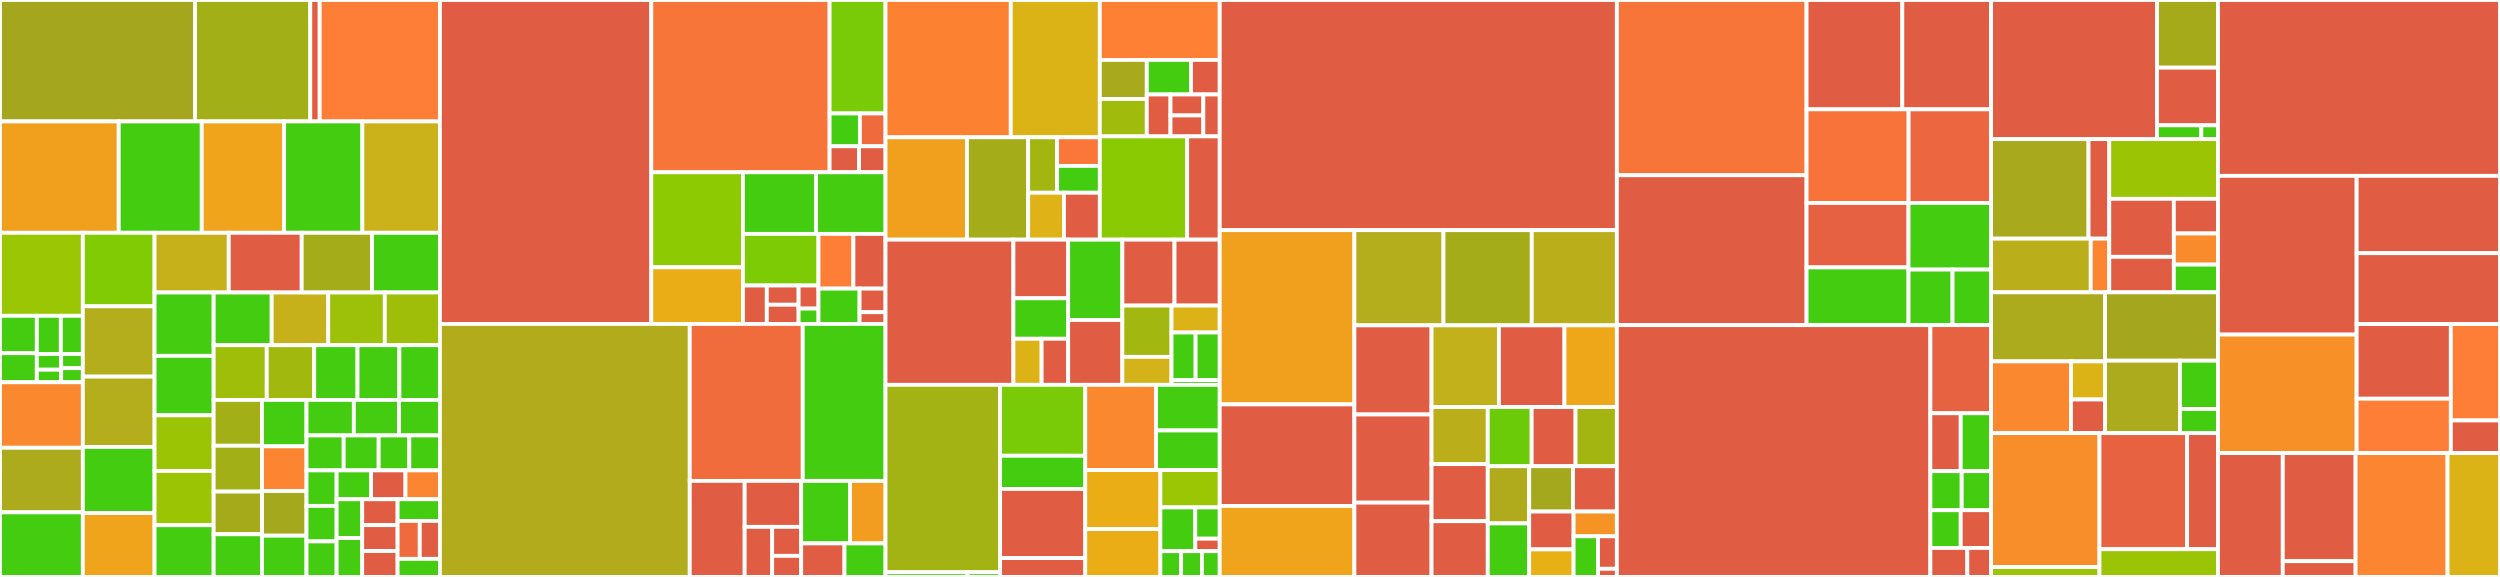 <svg baseProfile="full" width="650" height="150" viewBox="0 0 650 150" version="1.1"
xmlns="http://www.w3.org/2000/svg" xmlns:ev="http://www.w3.org/2001/xml-events"
xmlns:xlink="http://www.w3.org/1999/xlink">

<rect x="0" y="0" width="650" height="150" fill="#333333" stroke="none"/>

<style>rect.s{mask:url(#mask);}</style>
<defs>
  <pattern id="white" width="4" height="4" patternUnits="userSpaceOnUse" patternTransform="rotate(45)">
    <rect width="2" height="2" transform="translate(0,0)" fill="white"></rect>
  </pattern>
  <mask id="mask">
    <rect x="0" y="0" width="100%" height="100%" fill="url(#white)"></rect>
  </mask>
</defs>

<rect x="0" y="0" width="50.725" height="31.572" fill="#a4a61d" stroke="white" stroke-width="1" class=" tooltipped" data-content="internal/commands/build.go"><title>internal/commands/build.go</title></rect>
<rect x="50.725" y="0" width="29.944" height="31.572" fill="#a3af16" stroke="white" stroke-width="1" class=" tooltipped" data-content="internal/commands/testmocks/mock_pack_client.go"><title>internal/commands/testmocks/mock_pack_client.go</title></rect>
<rect x="80.67" y="0" width="2.454" height="31.572" fill="#e05d44" stroke="white" stroke-width="1" class=" tooltipped" data-content="internal/commands/testmocks/mock_inspect_image_writer_factory.go"><title>internal/commands/testmocks/mock_inspect_image_writer_factory.go</title></rect>
<rect x="83.124" y="0" width="31.253" height="31.572" fill="#fe7d37" stroke="white" stroke-width="1" class=" tooltipped" data-content="internal/commands/inspect_buildpack.go"><title>internal/commands/inspect_buildpack.go</title></rect>
<rect x="0" y="31.572" width="30.869" height="28.952" fill="#f0a01d" stroke="white" stroke-width="1" class=" tooltipped" data-content="internal/commands/buildpack_package.go"><title>internal/commands/buildpack_package.go</title></rect>
<rect x="30.869" y="31.572" width="21.591" height="28.952" fill="#4c1" stroke="white" stroke-width="1" class=" tooltipped" data-content="internal/commands/config_run_image_mirrors.go"><title>internal/commands/config_run_image_mirrors.go</title></rect>
<rect x="52.46" y="31.572" width="21.412" height="28.952" fill="#efa41b" stroke="white" stroke-width="1" class=" tooltipped" data-content="internal/commands/extension_package.go"><title>internal/commands/extension_package.go</title></rect>
<rect x="73.873" y="31.572" width="20.342" height="28.952" fill="#4c1" stroke="white" stroke-width="1" class=" tooltipped" data-content="internal/commands/config_registries.go"><title>internal/commands/config_registries.go</title></rect>
<rect x="94.214" y="31.572" width="20.163" height="28.952" fill="#ccb21a" stroke="white" stroke-width="1" class=" tooltipped" data-content="internal/commands/builder_create.go"><title>internal/commands/builder_create.go</title></rect>
<rect x="0" y="60.524" width="21.536" height="21.589" fill="#9ac603" stroke="white" stroke-width="1" class=" tooltipped" data-content="internal/commands/config_trusted_builder.go"><title>internal/commands/config_trusted_builder.go</title></rect>
<rect x="0" y="82.113" width="9.572" height="9.715" fill="#4c1" stroke="white" stroke-width="1" class=" tooltipped" data-content="internal/commands/fakes/fake_package_config_reader.go"><title>internal/commands/fakes/fake_package_config_reader.go</title></rect>
<rect x="0" y="91.829" width="9.572" height="7.556" fill="#4c1" stroke="white" stroke-width="1" class=" tooltipped" data-content="internal/commands/fakes/fake_builder_inspector.go"><title>internal/commands/fakes/fake_builder_inspector.go</title></rect>
<rect x="9.572" y="82.113" width="6.242" height="9.931" fill="#4c1" stroke="white" stroke-width="1" class=" tooltipped" data-content="internal/commands/fakes/fake_builder_writer.go"><title>internal/commands/fakes/fake_builder_writer.go</title></rect>
<rect x="15.814" y="82.113" width="5.722" height="9.931" fill="#4c1" stroke="white" stroke-width="1" class=" tooltipped" data-content="internal/commands/fakes/fake_inspect_image_writer.go"><title>internal/commands/fakes/fake_inspect_image_writer.go</title></rect>
<rect x="9.572" y="92.044" width="6.334" height="4.078" fill="#4c1" stroke="white" stroke-width="1" class=" tooltipped" data-content="internal/commands/fakes/fake_inspect_image_writer_factory.go"><title>internal/commands/fakes/fake_inspect_image_writer_factory.go</title></rect>
<rect x="9.572" y="96.122" width="6.334" height="3.262" fill="#4c1" stroke="white" stroke-width="1" class=" tooltipped" data-content="internal/commands/fakes/fake_builder_writer_factory.go"><title>internal/commands/fakes/fake_builder_writer_factory.go</title></rect>
<rect x="15.906" y="92.044" width="5.63" height="3.67" fill="#4c1" stroke="white" stroke-width="1" class=" tooltipped" data-content="internal/commands/fakes/fake_buildpack_packager.go"><title>internal/commands/fakes/fake_buildpack_packager.go</title></rect>
<rect x="15.906" y="95.715" width="5.63" height="3.67" fill="#4c1" stroke="white" stroke-width="1" class=" tooltipped" data-content="internal/commands/fakes/fake_extension_packager.go"><title>internal/commands/fakes/fake_extension_packager.go</title></rect>
<rect x="0" y="99.385" width="21.536" height="17.032" fill="#fa882e" stroke="white" stroke-width="1" class=" tooltipped" data-content="internal/commands/commands.go"><title>internal/commands/commands.go</title></rect>
<rect x="0" y="116.416" width="21.536" height="16.792" fill="#acaa1d" stroke="white" stroke-width="1" class=" tooltipped" data-content="internal/commands/buildpack_new.go"><title>internal/commands/buildpack_new.go</title></rect>
<rect x="0" y="133.208" width="21.536" height="16.792" fill="#4c1" stroke="white" stroke-width="1" class=" tooltipped" data-content="internal/commands/config_registry_mirrors.go"><title>internal/commands/config_registry_mirrors.go</title></rect>
<rect x="21.536" y="60.524" width="18.649" height="19.114" fill="#81cb04" stroke="white" stroke-width="1" class=" tooltipped" data-content="internal/commands/report.go"><title>internal/commands/report.go</title></rect>
<rect x="21.536" y="79.638" width="18.649" height="18.283" fill="#b4ad1c" stroke="white" stroke-width="1" class=" tooltipped" data-content="internal/commands/create_builder.go"><title>internal/commands/create_builder.go</title></rect>
<rect x="21.536" y="97.921" width="18.649" height="18.283" fill="#b4ad1c" stroke="white" stroke-width="1" class=" tooltipped" data-content="internal/commands/package_buildpack.go"><title>internal/commands/package_buildpack.go</title></rect>
<rect x="21.536" y="116.204" width="18.649" height="17.175" fill="#4c1" stroke="white" stroke-width="1" class=" tooltipped" data-content="internal/commands/config_default_builder.go"><title>internal/commands/config_default_builder.go</title></rect>
<rect x="21.536" y="133.379" width="18.649" height="16.621" fill="#efa41b" stroke="white" stroke-width="1" class=" tooltipped" data-content="internal/commands/suggest_builders.go"><title>internal/commands/suggest_builders.go</title></rect>
<rect x="40.185" y="60.524" width="19.297" height="15.528" fill="#c6b11a" stroke="white" stroke-width="1" class=" tooltipped" data-content="internal/commands/completion.go"><title>internal/commands/completion.go</title></rect>
<rect x="59.482" y="60.524" width="18.964" height="15.528" fill="#e05d44" stroke="white" stroke-width="1" class=" tooltipped" data-content="internal/commands/inspect_extension.go"><title>internal/commands/inspect_extension.go</title></rect>
<rect x="78.446" y="60.524" width="18.299" height="15.528" fill="#a4ac19" stroke="white" stroke-width="1" class=" tooltipped" data-content="internal/commands/config_pull_policy.go"><title>internal/commands/config_pull_policy.go</title></rect>
<rect x="96.744" y="60.524" width="17.633" height="15.528" fill="#4c1" stroke="white" stroke-width="1" class=" tooltipped" data-content="internal/commands/config_lifecycle_image.go"><title>internal/commands/config_lifecycle_image.go</title></rect>
<rect x="40.185" y="76.052" width="15.369" height="16.47" fill="#4c1" stroke="white" stroke-width="1" class=" tooltipped" data-content="internal/commands/config_registries_default.go"><title>internal/commands/config_registries_default.go</title></rect>
<rect x="40.185" y="92.522" width="15.369" height="15.462" fill="#4c1" stroke="white" stroke-width="1" class=" tooltipped" data-content="internal/commands/config.go"><title>internal/commands/config.go</title></rect>
<rect x="40.185" y="107.984" width="15.369" height="14.454" fill="#9bc405" stroke="white" stroke-width="1" class=" tooltipped" data-content="internal/commands/buildpack_yank.go"><title>internal/commands/buildpack_yank.go</title></rect>
<rect x="40.185" y="122.437" width="15.369" height="14.117" fill="#9bc405" stroke="white" stroke-width="1" class=" tooltipped" data-content="internal/commands/builder_inspect.go"><title>internal/commands/builder_inspect.go</title></rect>
<rect x="40.185" y="136.555" width="15.369" height="13.445" fill="#4c1" stroke="white" stroke-width="1" class=" tooltipped" data-content="internal/commands/buildpack_inspect.go"><title>internal/commands/buildpack_inspect.go</title></rect>
<rect x="55.555" y="76.052" width="15.083" height="13.701" fill="#4c1" stroke="white" stroke-width="1" class=" tooltipped" data-content="internal/commands/manifest_create.go"><title>internal/commands/manifest_create.go</title></rect>
<rect x="70.637" y="76.052" width="14.706" height="13.701" fill="#c6b11a" stroke="white" stroke-width="1" class=" tooltipped" data-content="internal/commands/set_default_builder.go"><title>internal/commands/set_default_builder.go</title></rect>
<rect x="85.343" y="76.052" width="14.706" height="13.701" fill="#9dc008" stroke="white" stroke-width="1" class=" tooltipped" data-content="internal/commands/yank_buildpack.go"><title>internal/commands/yank_buildpack.go</title></rect>
<rect x="100.049" y="76.052" width="14.329" height="13.701" fill="#9ebe09" stroke="white" stroke-width="1" class=" tooltipped" data-content="internal/commands/config_experimental.go"><title>internal/commands/config_experimental.go</title></rect>
<rect x="55.555" y="89.752" width="13.798" height="14.228" fill="#9ebe09" stroke="white" stroke-width="1" class=" tooltipped" data-content="internal/commands/rebase.go"><title>internal/commands/rebase.go</title></rect>
<rect x="69.353" y="89.752" width="12.346" height="14.228" fill="#a1b90e" stroke="white" stroke-width="1" class=" tooltipped" data-content="internal/commands/inspect_image.go"><title>internal/commands/inspect_image.go</title></rect>
<rect x="81.698" y="89.752" width="11.256" height="14.228" fill="#4c1" stroke="white" stroke-width="1" class=" tooltipped" data-content="internal/commands/manifest_annotate.go"><title>internal/commands/manifest_annotate.go</title></rect>
<rect x="92.954" y="89.752" width="10.893" height="14.228" fill="#4c1" stroke="white" stroke-width="1" class=" tooltipped" data-content="internal/commands/extension_inspect.go"><title>internal/commands/extension_inspect.go</title></rect>
<rect x="103.848" y="89.752" width="10.53" height="14.228" fill="#4c1" stroke="white" stroke-width="1" class=" tooltipped" data-content="internal/commands/add_registry.go"><title>internal/commands/add_registry.go</title></rect>
<rect x="55.555" y="103.98" width="12.573" height="11.916" fill="#a3af16" stroke="white" stroke-width="1" class=" tooltipped" data-content="internal/commands/register_buildpack.go"><title>internal/commands/register_buildpack.go</title></rect>
<rect x="55.555" y="115.896" width="12.573" height="11.916" fill="#a3af16" stroke="white" stroke-width="1" class=" tooltipped" data-content="internal/commands/set_default_registry.go"><title>internal/commands/set_default_registry.go</title></rect>
<rect x="55.555" y="127.812" width="12.573" height="11.094" fill="#a4aa1a" stroke="white" stroke-width="1" class=" tooltipped" data-content="internal/commands/buildpack_register.go"><title>internal/commands/buildpack_register.go</title></rect>
<rect x="55.555" y="138.906" width="12.573" height="11.094" fill="#4c1" stroke="white" stroke-width="1" class=" tooltipped" data-content="internal/commands/manifest_push.go"><title>internal/commands/manifest_push.go</title></rect>
<rect x="68.128" y="103.98" width="11.563" height="12.064" fill="#4c1" stroke="white" stroke-width="1" class=" tooltipped" data-content="internal/commands/stack_suggest.go"><title>internal/commands/stack_suggest.go</title></rect>
<rect x="68.128" y="116.043" width="11.563" height="11.617" fill="#fb8530" stroke="white" stroke-width="1" class=" tooltipped" data-content="internal/commands/buildpack_pull.go"><title>internal/commands/buildpack_pull.go</title></rect>
<rect x="68.128" y="127.66" width="11.563" height="11.617" fill="#a4a81c" stroke="white" stroke-width="1" class=" tooltipped" data-content="internal/commands/set_run_image_mirrors.go"><title>internal/commands/set_run_image_mirrors.go</title></rect>
<rect x="68.128" y="139.277" width="11.563" height="10.723" fill="#4c1" stroke="white" stroke-width="1" class=" tooltipped" data-content="internal/commands/manifest.go"><title>internal/commands/manifest.go</title></rect>
<rect x="79.69" y="103.98" width="12.309" height="9.234" fill="#4c1" stroke="white" stroke-width="1" class=" tooltipped" data-content="internal/commands/inspect_builder.go"><title>internal/commands/inspect_builder.go</title></rect>
<rect x="91.999" y="103.98" width="11.749" height="9.234" fill="#4c1" stroke="white" stroke-width="1" class=" tooltipped" data-content="internal/commands/download_sbom.go"><title>internal/commands/download_sbom.go</title></rect>
<rect x="103.748" y="103.98" width="10.63" height="9.234" fill="#4c1" stroke="white" stroke-width="1" class=" tooltipped" data-content="internal/commands/extension.go"><title>internal/commands/extension.go</title></rect>
<rect x="79.69" y="113.214" width="9.667" height="9.085" fill="#4c1" stroke="white" stroke-width="1" class=" tooltipped" data-content="internal/commands/buildpack.go"><title>internal/commands/buildpack.go</title></rect>
<rect x="89.357" y="113.214" width="9.098" height="9.085" fill="#4c1" stroke="white" stroke-width="1" class=" tooltipped" data-content="internal/commands/manifest_rm.go"><title>internal/commands/manifest_rm.go</title></rect>
<rect x="98.455" y="113.214" width="7.961" height="9.085" fill="#4c1" stroke="white" stroke-width="1" class=" tooltipped" data-content="internal/commands/list_registries.go"><title>internal/commands/list_registries.go</title></rect>
<rect x="106.417" y="113.214" width="7.961" height="9.085" fill="#4c1" stroke="white" stroke-width="1" class=" tooltipped" data-content="internal/commands/list_trusted_builders.go"><title>internal/commands/list_trusted_builders.go</title></rect>
<rect x="79.69" y="122.299" width="7.833" height="9.234" fill="#4c1" stroke="white" stroke-width="1" class=" tooltipped" data-content="internal/commands/manifest_add.go"><title>internal/commands/manifest_add.go</title></rect>
<rect x="79.69" y="131.532" width="7.833" height="9.234" fill="#4c1" stroke="white" stroke-width="1" class=" tooltipped" data-content="internal/commands/trust_builder.go"><title>internal/commands/trust_builder.go</title></rect>
<rect x="79.69" y="140.766" width="7.833" height="9.234" fill="#4c1" stroke="white" stroke-width="1" class=" tooltipped" data-content="internal/commands/untrust_builder.go"><title>internal/commands/untrust_builder.go</title></rect>
<rect x="87.523" y="122.299" width="8.952" height="7.502" fill="#4c1" stroke="white" stroke-width="1" class=" tooltipped" data-content="internal/commands/builder.go"><title>internal/commands/builder.go</title></rect>
<rect x="96.474" y="122.299" width="8.952" height="7.502" fill="#e05d44" stroke="white" stroke-width="1" class=" tooltipped" data-content="internal/commands/extension_yank.go"><title>internal/commands/extension_yank.go</title></rect>
<rect x="105.426" y="122.299" width="8.952" height="7.502" fill="#fb8530" stroke="white" stroke-width="1" class=" tooltipped" data-content="internal/commands/manifest_inspect.go"><title>internal/commands/manifest_inspect.go</title></rect>
<rect x="87.523" y="129.801" width="6.65" height="10.099" fill="#4c1" stroke="white" stroke-width="1" class=" tooltipped" data-content="internal/commands/manifest_remove.go"><title>internal/commands/manifest_remove.go</title></rect>
<rect x="87.523" y="139.901" width="6.65" height="10.099" fill="#4c1" stroke="white" stroke-width="1" class=" tooltipped" data-content="internal/commands/remove_registry.go"><title>internal/commands/remove_registry.go</title></rect>
<rect x="94.173" y="129.801" width="9.207" height="6.733" fill="#e05d44" stroke="white" stroke-width="1" class=" tooltipped" data-content="internal/commands/extension_new.go"><title>internal/commands/extension_new.go</title></rect>
<rect x="94.173" y="136.534" width="9.207" height="6.733" fill="#e05d44" stroke="white" stroke-width="1" class=" tooltipped" data-content="internal/commands/extension_pull.go"><title>internal/commands/extension_pull.go</title></rect>
<rect x="94.173" y="143.267" width="9.207" height="6.733" fill="#e05d44" stroke="white" stroke-width="1" class=" tooltipped" data-content="internal/commands/extension_register.go"><title>internal/commands/extension_register.go</title></rect>
<rect x="103.38" y="129.801" width="10.998" height="5.637" fill="#4c1" stroke="white" stroke-width="1" class=" tooltipped" data-content="internal/commands/version.go"><title>internal/commands/version.go</title></rect>
<rect x="103.38" y="135.438" width="5.761" height="9.865" fill="#ef6a3d" stroke="white" stroke-width="1" class=" tooltipped" data-content="internal/commands/builder_suggest.go"><title>internal/commands/builder_suggest.go</title></rect>
<rect x="109.141" y="135.438" width="5.237" height="9.865" fill="#e05d44" stroke="white" stroke-width="1" class=" tooltipped" data-content="internal/commands/sbom.go"><title>internal/commands/sbom.go</title></rect>
<rect x="103.38" y="145.303" width="10.998" height="4.697" fill="#4c1" stroke="white" stroke-width="1" class=" tooltipped" data-content="internal/commands/stack.go"><title>internal/commands/stack.go</title></rect>
<rect x="114.378" y="0" width="54.955" height="84.23" fill="#e05d44" stroke="white" stroke-width="1" class=" tooltipped" data-content="internal/builder/builder.go"><title>internal/builder/builder.go</title></rect>
<rect x="169.332" y="0" width="46.37" height="44.787" fill="#f87539" stroke="white" stroke-width="1" class=" tooltipped" data-content="internal/builder/writer/human_readable.go"><title>internal/builder/writer/human_readable.go</title></rect>
<rect x="215.702" y="0" width="14.534" height="29.503" fill="#78cb06" stroke="white" stroke-width="1" class=" tooltipped" data-content="internal/builder/writer/structured_format.go"><title>internal/builder/writer/structured_format.go</title></rect>
<rect x="215.702" y="29.503" width="7.873" height="8.531" fill="#4c1" stroke="white" stroke-width="1" class=" tooltipped" data-content="internal/builder/writer/factory.go"><title>internal/builder/writer/factory.go</title></rect>
<rect x="223.575" y="29.503" width="6.661" height="8.531" fill="#ef6a3d" stroke="white" stroke-width="1" class=" tooltipped" data-content="internal/builder/writer/json.go"><title>internal/builder/writer/json.go</title></rect>
<rect x="215.702" y="38.033" width="7.649" height="6.754" fill="#e05d44" stroke="white" stroke-width="1" class=" tooltipped" data-content="internal/builder/writer/toml.go"><title>internal/builder/writer/toml.go</title></rect>
<rect x="223.352" y="38.033" width="6.884" height="6.754" fill="#e05d44" stroke="white" stroke-width="1" class=" tooltipped" data-content="internal/builder/writer/yaml.go"><title>internal/builder/writer/yaml.go</title></rect>
<rect x="169.332" y="44.787" width="23.838" height="24.706" fill="#8eca02" stroke="white" stroke-width="1" class=" tooltipped" data-content="internal/builder/inspect.go"><title>internal/builder/inspect.go</title></rect>
<rect x="169.332" y="69.493" width="23.838" height="14.737" fill="#ebad15" stroke="white" stroke-width="1" class=" tooltipped" data-content="internal/builder/lifecycle.go"><title>internal/builder/lifecycle.go</title></rect>
<rect x="193.17" y="44.787" width="19.017" height="16.028" fill="#4c1" stroke="white" stroke-width="1" class=" tooltipped" data-content="internal/builder/detection_order_calculator.go"><title>internal/builder/detection_order_calculator.go</title></rect>
<rect x="212.187" y="44.787" width="18.05" height="16.028" fill="#4c1" stroke="white" stroke-width="1" class=" tooltipped" data-content="internal/builder/label_manager.go"><title>internal/builder/label_manager.go</title></rect>
<rect x="193.17" y="60.815" width="19.636" height="13.418" fill="#7dcb05" stroke="white" stroke-width="1" class=" tooltipped" data-content="internal/builder/descriptor.go"><title>internal/builder/descriptor.go</title></rect>
<rect x="193.17" y="74.233" width="6.201" height="9.997" fill="#e05d44" stroke="white" stroke-width="1" class=" tooltipped" data-content="internal/builder/fakes/fake_label_manager.go"><title>internal/builder/fakes/fake_label_manager.go</title></rect>
<rect x="199.371" y="74.233" width="8.268" height="4.999" fill="#e05d44" stroke="white" stroke-width="1" class=" tooltipped" data-content="internal/builder/fakes/fake_inspectable_fetcher.go"><title>internal/builder/fakes/fake_inspectable_fetcher.go</title></rect>
<rect x="199.371" y="79.231" width="8.268" height="4.999" fill="#e05d44" stroke="white" stroke-width="1" class=" tooltipped" data-content="internal/builder/fakes/fake_label_manager_factory.go"><title>internal/builder/fakes/fake_label_manager_factory.go</title></rect>
<rect x="207.639" y="74.233" width="5.167" height="5.998" fill="#e05d44" stroke="white" stroke-width="1" class=" tooltipped" data-content="internal/builder/fakes/fake_detection_calculator.go"><title>internal/builder/fakes/fake_detection_calculator.go</title></rect>
<rect x="207.639" y="80.231" width="5.167" height="3.999" fill="#4c1" stroke="white" stroke-width="1" class=" tooltipped" data-content="internal/builder/fakes/fake_inspectable.go"><title>internal/builder/fakes/fake_inspectable.go</title></rect>
<rect x="212.806" y="60.815" width="9.078" height="14.227" fill="#fe7d37" stroke="white" stroke-width="1" class=" tooltipped" data-content="internal/builder/trusted_builder.go"><title>internal/builder/trusted_builder.go</title></rect>
<rect x="221.884" y="60.815" width="8.352" height="14.227" fill="#e05d44" stroke="white" stroke-width="1" class=" tooltipped" data-content="internal/builder/testmocks/mock_lifecycle.go"><title>internal/builder/testmocks/mock_lifecycle.go</title></rect>
<rect x="212.806" y="75.042" width="10.683" height="9.188" fill="#4c1" stroke="white" stroke-width="1" class=" tooltipped" data-content="internal/builder/version.go"><title>internal/builder/version.go</title></rect>
<rect x="223.489" y="75.042" width="6.747" height="6.125" fill="#e05d44" stroke="white" stroke-width="1" class=" tooltipped" data-content="internal/builder/image_fetcher_wrapper.go"><title>internal/builder/image_fetcher_wrapper.go</title></rect>
<rect x="223.489" y="81.167" width="6.747" height="3.063" fill="#e05d44" stroke="white" stroke-width="1" class=" tooltipped" data-content="internal/builder/label_manager_provider.go"><title>internal/builder/label_manager_provider.go</title></rect>
<rect x="114.378" y="84.23" width="64.959" height="65.77" fill="#b2ac1c" stroke="white" stroke-width="1" class=" tooltipped" data-content="internal/build/lifecycle_execution.go"><title>internal/build/lifecycle_execution.go</title></rect>
<rect x="179.337" y="84.23" width="29.375" height="40.802" fill="#f06c3d" stroke="white" stroke-width="1" class=" tooltipped" data-content="internal/build/container_ops.go"><title>internal/build/container_ops.go</title></rect>
<rect x="208.712" y="84.23" width="21.525" height="40.802" fill="#4c1" stroke="white" stroke-width="1" class=" tooltipped" data-content="internal/build/phase_config_provider.go"><title>internal/build/phase_config_provider.go</title></rect>
<rect x="179.337" y="125.032" width="14.277" height="24.968" fill="#e05d44" stroke="white" stroke-width="1" class=" tooltipped" data-content="internal/build/fakes/fake_builder.go"><title>internal/build/fakes/fake_builder.go</title></rect>
<rect x="193.614" y="125.032" width="14.69" height="11.957" fill="#e05d44" stroke="white" stroke-width="1" class=" tooltipped" data-content="internal/build/fakes/fake_termui.go"><title>internal/build/fakes/fake_termui.go</title></rect>
<rect x="193.614" y="136.988" width="7.147" height="13.012" fill="#e05d44" stroke="white" stroke-width="1" class=" tooltipped" data-content="internal/build/fakes/fake_phase_factory.go"><title>internal/build/fakes/fake_phase_factory.go</title></rect>
<rect x="200.76" y="136.988" width="7.544" height="7.533" fill="#e05d44" stroke="white" stroke-width="1" class=" tooltipped" data-content="internal/build/fakes/cache.go"><title>internal/build/fakes/cache.go</title></rect>
<rect x="200.76" y="144.521" width="7.544" height="5.479" fill="#e05d44" stroke="white" stroke-width="1" class=" tooltipped" data-content="internal/build/fakes/fake_phase.go"><title>internal/build/fakes/fake_phase.go</title></rect>
<rect x="208.304" y="125.032" width="12.714" height="16.253" fill="#4c1" stroke="white" stroke-width="1" class=" tooltipped" data-content="internal/build/mount_paths.go"><title>internal/build/mount_paths.go</title></rect>
<rect x="221.018" y="125.032" width="9.218" height="16.253" fill="#f29d1f" stroke="white" stroke-width="1" class=" tooltipped" data-content="internal/build/phase.go"><title>internal/build/phase.go</title></rect>
<rect x="208.304" y="141.285" width="11.262" height="8.715" fill="#e05d44" stroke="white" stroke-width="1" class=" tooltipped" data-content="internal/build/lifecycle_executor.go"><title>internal/build/lifecycle_executor.go</title></rect>
<rect x="219.567" y="141.285" width="10.67" height="8.715" fill="#4c1" stroke="white" stroke-width="1" class=" tooltipped" data-content="internal/build/phase_factory.go"><title>internal/build/phase_factory.go</title></rect>
<rect x="230.236" y="0" width="32.563" height="35.697" fill="#fc8232" stroke="white" stroke-width="1" class=" tooltipped" data-content="internal/termui/dive.go"><title>internal/termui/dive.go</title></rect>
<rect x="262.799" y="0" width="23.156" height="35.697" fill="#dcb317" stroke="white" stroke-width="1" class=" tooltipped" data-content="internal/termui/dashboard.go"><title>internal/termui/dashboard.go</title></rect>
<rect x="230.236" y="35.697" width="21.161" height="26.61" fill="#f0a01d" stroke="white" stroke-width="1" class=" tooltipped" data-content="internal/termui/termui.go"><title>internal/termui/termui.go</title></rect>
<rect x="251.398" y="35.697" width="15.92" height="26.61" fill="#a4ac19" stroke="white" stroke-width="1" class=" tooltipped" data-content="internal/termui/detect.go"><title>internal/termui/detect.go</title></rect>
<rect x="267.317" y="35.697" width="7.527" height="14.414" fill="#a2b511" stroke="white" stroke-width="1" class=" tooltipped" data-content="internal/termui/fakes/app.go"><title>internal/termui/fakes/app.go</title></rect>
<rect x="274.844" y="35.697" width="11.111" height="7.439" fill="#fa7739" stroke="white" stroke-width="1" class=" tooltipped" data-content="internal/termui/fakes/docker_stdwriter.go"><title>internal/termui/fakes/docker_stdwriter.go</title></rect>
<rect x="274.844" y="43.136" width="11.111" height="6.974" fill="#4c1" stroke="white" stroke-width="1" class=" tooltipped" data-content="internal/termui/fakes/builder.go"><title>internal/termui/fakes/builder.go</title></rect>
<rect x="267.317" y="50.11" width="9.319" height="12.196" fill="#dfb317" stroke="white" stroke-width="1" class=" tooltipped" data-content="internal/termui/branch.go"><title>internal/termui/branch.go</title></rect>
<rect x="276.636" y="50.11" width="9.319" height="12.196" fill="#e05d44" stroke="white" stroke-width="1" class=" tooltipped" data-content="internal/termui/logger.go"><title>internal/termui/logger.go</title></rect>
<rect x="285.955" y="0" width="31.176" height="15.577" fill="#fd8035" stroke="white" stroke-width="1" class=" tooltipped" data-content="internal/inspectimage/writer/human_readable.go"><title>internal/inspectimage/writer/human_readable.go</title></rect>
<rect x="285.955" y="15.577" width="12.21" height="10.154" fill="#a9a91d" stroke="white" stroke-width="1" class=" tooltipped" data-content="internal/inspectimage/writer/structured_bom_format.go"><title>internal/inspectimage/writer/structured_bom_format.go</title></rect>
<rect x="285.955" y="25.731" width="12.21" height="9.731" fill="#a0bb0c" stroke="white" stroke-width="1" class=" tooltipped" data-content="internal/inspectimage/writer/structured_format.go"><title>internal/inspectimage/writer/structured_format.go</title></rect>
<rect x="298.165" y="15.577" width="11.494" height="8.989" fill="#4c1" stroke="white" stroke-width="1" class=" tooltipped" data-content="internal/inspectimage/writer/factory.go"><title>internal/inspectimage/writer/factory.go</title></rect>
<rect x="309.659" y="15.577" width="7.471" height="8.989" fill="#e05d44" stroke="white" stroke-width="1" class=" tooltipped" data-content="internal/inspectimage/writer/bom_json.go"><title>internal/inspectimage/writer/bom_json.go</title></rect>
<rect x="298.165" y="24.566" width="6.164" height="10.896" fill="#e05d44" stroke="white" stroke-width="1" class=" tooltipped" data-content="internal/inspectimage/writer/json.go"><title>internal/inspectimage/writer/json.go</title></rect>
<rect x="304.329" y="24.566" width="8.534" height="5.448" fill="#e05d44" stroke="white" stroke-width="1" class=" tooltipped" data-content="internal/inspectimage/writer/bom_yaml.go"><title>internal/inspectimage/writer/bom_yaml.go</title></rect>
<rect x="304.329" y="30.014" width="8.534" height="5.448" fill="#e05d44" stroke="white" stroke-width="1" class=" tooltipped" data-content="internal/inspectimage/writer/toml.go"><title>internal/inspectimage/writer/toml.go</title></rect>
<rect x="312.863" y="24.566" width="4.267" height="10.896" fill="#e05d44" stroke="white" stroke-width="1" class=" tooltipped" data-content="internal/inspectimage/writer/yaml.go"><title>internal/inspectimage/writer/yaml.go</title></rect>
<rect x="285.955" y="35.462" width="22.708" height="26.845" fill="#8aca02" stroke="white" stroke-width="1" class=" tooltipped" data-content="internal/inspectimage/info_display.go"><title>internal/inspectimage/info_display.go</title></rect>
<rect x="308.663" y="35.462" width="8.467" height="26.845" fill="#e05d44" stroke="white" stroke-width="1" class=" tooltipped" data-content="internal/inspectimage/bom_display.go"><title>internal/inspectimage/bom_display.go</title></rect>
<rect x="230.236" y="62.307" width="33.252" height="37.753" fill="#e05d44" stroke="white" stroke-width="1" class=" tooltipped" data-content="internal/registry/registry_cache.go"><title>internal/registry/registry_cache.go</title></rect>
<rect x="263.489" y="62.307" width="14.231" height="15.246" fill="#e05d44" stroke="white" stroke-width="1" class=" tooltipped" data-content="internal/registry/github.go"><title>internal/registry/github.go</title></rect>
<rect x="263.489" y="77.553" width="14.231" height="10.527" fill="#4c1" stroke="white" stroke-width="1" class=" tooltipped" data-content="internal/registry/index.go"><title>internal/registry/index.go</title></rect>
<rect x="263.489" y="88.08" width="7.331" height="11.979" fill="#dcb317" stroke="white" stroke-width="1" class=" tooltipped" data-content="internal/registry/buildpack.go"><title>internal/registry/buildpack.go</title></rect>
<rect x="270.82" y="88.08" width="6.9" height="11.979" fill="#e05d44" stroke="white" stroke-width="1" class=" tooltipped" data-content="internal/registry/git.go"><title>internal/registry/git.go</title></rect>
<rect x="277.72" y="62.307" width="14.095" height="20.892" fill="#4c1" stroke="white" stroke-width="1" class=" tooltipped" data-content="internal/fakes/fake_images.go"><title>internal/fakes/fake_images.go</title></rect>
<rect x="277.72" y="83.199" width="14.095" height="16.86" fill="#e05d44" stroke="white" stroke-width="1" class=" tooltipped" data-content="internal/fakes/fake_buildpack.go"><title>internal/fakes/fake_buildpack.go</title></rect>
<rect x="291.815" y="62.307" width="13.562" height="17.142" fill="#e05d44" stroke="white" stroke-width="1" class=" tooltipped" data-content="internal/fakes/fake_extension.go"><title>internal/fakes/fake_extension.go</title></rect>
<rect x="305.377" y="62.307" width="11.754" height="17.142" fill="#e05d44" stroke="white" stroke-width="1" class=" tooltipped" data-content="internal/fakes/fake_package.go"><title>internal/fakes/fake_package.go</title></rect>
<rect x="291.815" y="79.449" width="12.783" height="13.336" fill="#a2b710" stroke="white" stroke-width="1" class=" tooltipped" data-content="internal/fakes/fake_image_fetcher.go"><title>internal/fakes/fake_image_fetcher.go</title></rect>
<rect x="291.815" y="92.785" width="12.783" height="7.274" fill="#d3b319" stroke="white" stroke-width="1" class=" tooltipped" data-content="internal/fakes/fake_buildpack_blob.go"><title>internal/fakes/fake_buildpack_blob.go</title></rect>
<rect x="304.598" y="79.449" width="12.532" height="7.008" fill="#dcb317" stroke="white" stroke-width="1" class=" tooltipped" data-content="internal/fakes/fake_extension_blob.go"><title>internal/fakes/fake_extension_blob.go</title></rect>
<rect x="304.598" y="86.456" width="6.266" height="12.367" fill="#4c1" stroke="white" stroke-width="1" class=" tooltipped" data-content="internal/fakes/fake_buildpack_tar.go"><title>internal/fakes/fake_buildpack_tar.go</title></rect>
<rect x="310.864" y="86.456" width="6.266" height="12.367" fill="#4c1" stroke="white" stroke-width="1" class=" tooltipped" data-content="internal/fakes/fake_extension_tar.go"><title>internal/fakes/fake_extension_tar.go</title></rect>
<rect x="304.598" y="98.823" width="12.532" height="1.237" fill="#4c1" stroke="white" stroke-width="1" class=" tooltipped" data-content="internal/fakes/fake_lifecycle.go"><title>internal/fakes/fake_lifecycle.go</title></rect>
<rect x="230.236" y="100.059" width="29.792" height="48.727" fill="#a3b313" stroke="white" stroke-width="1" class=" tooltipped" data-content="internal/sshdialer/ssh_dialer.go"><title>internal/sshdialer/ssh_dialer.go</title></rect>
<rect x="230.236" y="148.786" width="21.28" height="1.214" fill="#4c1" stroke="white" stroke-width="1" class=" tooltipped" data-content="internal/sshdialer/ssh_agent_windows.go"><title>internal/sshdialer/ssh_agent_windows.go</title></rect>
<rect x="251.516" y="148.786" width="8.512" height="1.214" fill="#4c1" stroke="white" stroke-width="1" class=" tooltipped" data-content="internal/sshdialer/ssh_agent_unix.go"><title>internal/sshdialer/ssh_agent_unix.go</title></rect>
<rect x="260.029" y="100.059" width="22.137" height="18.436" fill="#78cb06" stroke="white" stroke-width="1" class=" tooltipped" data-content="internal/target/parse.go"><title>internal/target/parse.go</title></rect>
<rect x="260.029" y="118.495" width="22.137" height="8.635" fill="#4c1" stroke="white" stroke-width="1" class=" tooltipped" data-content="internal/target/platform.go"><title>internal/target/platform.go</title></rect>
<rect x="260.029" y="127.13" width="22.137" height="17.969" fill="#e05d44" stroke="white" stroke-width="1" class=" tooltipped" data-content="internal/config/config.go"><title>internal/config/config.go</title></rect>
<rect x="260.029" y="145.099" width="22.137" height="4.901" fill="#e05d44" stroke="white" stroke-width="1" class=" tooltipped" data-content="internal/config/config_helpers.go"><title>internal/config/config_helpers.go</title></rect>
<rect x="282.166" y="100.059" width="18.415" height="22.163" fill="#fa882e" stroke="white" stroke-width="1" class=" tooltipped" data-content="internal/paths/paths.go"><title>internal/paths/paths.go</title></rect>
<rect x="300.58" y="100.059" width="16.55" height="11.862" fill="#4c1" stroke="white" stroke-width="1" class=" tooltipped" data-content="internal/stack/merge.go"><title>internal/stack/merge.go</title></rect>
<rect x="300.58" y="111.921" width="16.55" height="10.301" fill="#4c1" stroke="white" stroke-width="1" class=" tooltipped" data-content="internal/stack/mixins.go"><title>internal/stack/mixins.go</title></rect>
<rect x="282.166" y="122.222" width="19.528" height="15.344" fill="#ebad15" stroke="white" stroke-width="1" class=" tooltipped" data-content="internal/container/run.go"><title>internal/container/run.go</title></rect>
<rect x="282.166" y="137.566" width="19.528" height="12.434" fill="#ebad15" stroke="white" stroke-width="1" class=" tooltipped" data-content="internal/name/name.go"><title>internal/name/name.go</title></rect>
<rect x="301.694" y="122.222" width="15.436" height="9.705" fill="#9ac603" stroke="white" stroke-width="1" class=" tooltipped" data-content="internal/style/style.go"><title>internal/style/style.go</title></rect>
<rect x="301.694" y="131.928" width="9.08" height="11.379" fill="#4c1" stroke="white" stroke-width="1" class=" tooltipped" data-content="internal/stringset/stringset.go"><title>internal/stringset/stringset.go</title></rect>
<rect x="310.774" y="131.928" width="6.356" height="8.128" fill="#4c1" stroke="white" stroke-width="1" class=" tooltipped" data-content="internal/layer/writer_factory.go"><title>internal/layer/writer_factory.go</title></rect>
<rect x="310.774" y="140.056" width="6.356" height="3.251" fill="#e05d44" stroke="white" stroke-width="1" class=" tooltipped" data-content="internal/layer/layer.go"><title>internal/layer/layer.go</title></rect>
<rect x="301.694" y="143.307" width="5.403" height="6.693" fill="#4c1" stroke="white" stroke-width="1" class=" tooltipped" data-content="internal/strings/strings.go"><title>internal/strings/strings.go</title></rect>
<rect x="307.097" y="143.307" width="5.403" height="6.693" fill="#4c1" stroke="white" stroke-width="1" class=" tooltipped" data-content="internal/term/term.go"><title>internal/term/term.go</title></rect>
<rect x="312.499" y="143.307" width="4.631" height="6.693" fill="#4c1" stroke="white" stroke-width="1" class=" tooltipped" data-content="internal/slices/slices.go"><title>internal/slices/slices.go</title></rect>
<rect x="317.13" y="0" width="103.253" height="59.84" fill="#e05d44" stroke="white" stroke-width="1" class=" tooltipped" data-content="pkg/client/build.go"><title>pkg/client/build.go</title></rect>
<rect x="317.13" y="59.84" width="35.01" height="45.301" fill="#f0a01d" stroke="white" stroke-width="1" class=" tooltipped" data-content="pkg/client/create_builder.go"><title>pkg/client/create_builder.go</title></rect>
<rect x="317.13" y="105.141" width="35.01" height="26.414" fill="#e05d44" stroke="white" stroke-width="1" class=" tooltipped" data-content="pkg/client/package_buildpack.go"><title>pkg/client/package_buildpack.go</title></rect>
<rect x="317.13" y="131.555" width="35.01" height="18.445" fill="#efa41b" stroke="white" stroke-width="1" class=" tooltipped" data-content="pkg/client/client.go"><title>pkg/client/client.go</title></rect>
<rect x="352.14" y="59.84" width="23.165" height="24.754" fill="#b4ad1c" stroke="white" stroke-width="1" class=" tooltipped" data-content="pkg/client/inspect_image.go"><title>pkg/client/inspect_image.go</title></rect>
<rect x="375.305" y="59.84" width="22.957" height="24.754" fill="#a4ac19" stroke="white" stroke-width="1" class=" tooltipped" data-content="pkg/client/inspect_buildpack.go"><title>pkg/client/inspect_buildpack.go</title></rect>
<rect x="398.262" y="59.84" width="22.122" height="24.754" fill="#baaf1b" stroke="white" stroke-width="1" class=" tooltipped" data-content="pkg/client/common.go"><title>pkg/client/common.go</title></rect>
<rect x="352.14" y="84.594" width="20.062" height="23.175" fill="#e05d44" stroke="white" stroke-width="1" class=" tooltipped" data-content="pkg/client/rebase.go"><title>pkg/client/rebase.go</title></rect>
<rect x="352.14" y="107.769" width="20.062" height="22.918" fill="#e05d44" stroke="white" stroke-width="1" class=" tooltipped" data-content="pkg/client/package_extension.go"><title>pkg/client/package_extension.go</title></rect>
<rect x="352.14" y="130.687" width="20.062" height="19.313" fill="#e05d44" stroke="white" stroke-width="1" class=" tooltipped" data-content="pkg/client/register_buildpack.go"><title>pkg/client/register_buildpack.go</title></rect>
<rect x="372.202" y="84.594" width="17.52" height="21.23" fill="#c3b11b" stroke="white" stroke-width="1" class=" tooltipped" data-content="pkg/client/docker_context.go"><title>pkg/client/docker_context.go</title></rect>
<rect x="389.723" y="84.594" width="17.034" height="21.23" fill="#e05d44" stroke="white" stroke-width="1" class=" tooltipped" data-content="pkg/client/new_buildpack.go"><title>pkg/client/new_buildpack.go</title></rect>
<rect x="406.757" y="84.594" width="13.627" height="21.23" fill="#eea719" stroke="white" stroke-width="1" class=" tooltipped" data-content="pkg/client/input_image_reference.go"><title>pkg/client/input_image_reference.go</title></rect>
<rect x="372.202" y="105.824" width="14.618" height="14.843" fill="#baaf1b" stroke="white" stroke-width="1" class=" tooltipped" data-content="pkg/client/inspect_extension.go"><title>pkg/client/inspect_extension.go</title></rect>
<rect x="372.202" y="120.667" width="14.618" height="14.843" fill="#e05d44" stroke="white" stroke-width="1" class=" tooltipped" data-content="pkg/client/manifest_annotate.go"><title>pkg/client/manifest_annotate.go</title></rect>
<rect x="372.202" y="135.51" width="14.618" height="14.49" fill="#e05d44" stroke="white" stroke-width="1" class=" tooltipped" data-content="pkg/client/manifest_create.go"><title>pkg/client/manifest_create.go</title></rect>
<rect x="386.821" y="105.824" width="11.411" height="15.392" fill="#6ccb08" stroke="white" stroke-width="1" class=" tooltipped" data-content="pkg/client/inspect_builder.go"><title>pkg/client/inspect_builder.go</title></rect>
<rect x="398.232" y="105.824" width="11.411" height="15.392" fill="#e05d44" stroke="white" stroke-width="1" class=" tooltipped" data-content="pkg/client/pull_buildpack.go"><title>pkg/client/pull_buildpack.go</title></rect>
<rect x="409.643" y="105.824" width="10.74" height="15.392" fill="#a2b511" stroke="white" stroke-width="1" class=" tooltipped" data-content="pkg/client/process_volumes_darwin.go"><title>pkg/client/process_volumes_darwin.go</title></rect>
<rect x="386.821" y="121.217" width="10.769" height="14.871" fill="#afab1c" stroke="white" stroke-width="1" class=" tooltipped" data-content="pkg/client/yank_buildpack.go"><title>pkg/client/yank_buildpack.go</title></rect>
<rect x="386.821" y="136.088" width="10.769" height="13.912" fill="#4c1" stroke="white" stroke-width="1" class=" tooltipped" data-content="pkg/client/process_volumes.go"><title>pkg/client/process_volumes.go</title></rect>
<rect x="397.589" y="121.217" width="11.397" height="11.785" fill="#a4a81c" stroke="white" stroke-width="1" class=" tooltipped" data-content="pkg/client/download_sbom.go"><title>pkg/client/download_sbom.go</title></rect>
<rect x="408.987" y="121.217" width="11.397" height="11.785" fill="#e05d44" stroke="white" stroke-width="1" class=" tooltipped" data-content="pkg/client/manifest_push.go"><title>pkg/client/manifest_push.go</title></rect>
<rect x="397.589" y="133.002" width="11.549" height="9.841" fill="#e05d44" stroke="white" stroke-width="1" class=" tooltipped" data-content="pkg/client/manifest_rm.go"><title>pkg/client/manifest_rm.go</title></rect>
<rect x="397.589" y="142.843" width="11.549" height="7.157" fill="#e7b015" stroke="white" stroke-width="1" class=" tooltipped" data-content="pkg/client/manifest_inspect.go"><title>pkg/client/manifest_inspect.go</title></rect>
<rect x="409.138" y="133.002" width="11.245" height="6.432" fill="#f59425" stroke="white" stroke-width="1" class=" tooltipped" data-content="pkg/client/manifest_remove.go"><title>pkg/client/manifest_remove.go</title></rect>
<rect x="409.138" y="139.434" width="6.356" height="10.566" fill="#4c1" stroke="white" stroke-width="1" class=" tooltipped" data-content="pkg/client/manifest_add.go"><title>pkg/client/manifest_add.go</title></rect>
<rect x="415.494" y="139.434" width="4.889" height="8.453" fill="#e05d44" stroke="white" stroke-width="1" class=" tooltipped" data-content="pkg/client/errors.go"><title>pkg/client/errors.go</title></rect>
<rect x="415.494" y="147.887" width="4.889" height="2.113" fill="#e05d44" stroke="white" stroke-width="1" class=" tooltipped" data-content="pkg/client/version.go"><title>pkg/client/version.go</title></rect>
<rect x="420.384" y="0" width="49.32" height="45.565" fill="#f87539" stroke="white" stroke-width="1" class=" tooltipped" data-content="pkg/buildpack/buildpack.go"><title>pkg/buildpack/buildpack.go</title></rect>
<rect x="420.384" y="45.565" width="49.32" height="38.966" fill="#e05d44" stroke="white" stroke-width="1" class=" tooltipped" data-content="pkg/buildpack/builder.go"><title>pkg/buildpack/builder.go</title></rect>
<rect x="469.703" y="0" width="24.896" height="28.428" fill="#e05d44" stroke="white" stroke-width="1" class=" tooltipped" data-content="pkg/buildpack/oci_layout_package.go"><title>pkg/buildpack/oci_layout_package.go</title></rect>
<rect x="494.6" y="0" width="23.079" height="28.428" fill="#e05d44" stroke="white" stroke-width="1" class=" tooltipped" data-content="pkg/buildpack/package.go"><title>pkg/buildpack/package.go</title></rect>
<rect x="469.703" y="28.428" width="26.535" height="24.336" fill="#f7733a" stroke="white" stroke-width="1" class=" tooltipped" data-content="pkg/buildpack/downloader.go"><title>pkg/buildpack/downloader.go</title></rect>
<rect x="496.238" y="28.428" width="21.44" height="24.336" fill="#ec673f" stroke="white" stroke-width="1" class=" tooltipped" data-content="pkg/buildpack/multi_architecture_helper.go"><title>pkg/buildpack/multi_architecture_helper.go</title></rect>
<rect x="469.703" y="52.765" width="26.508" height="16.76" fill="#e56142" stroke="white" stroke-width="1" class=" tooltipped" data-content="pkg/buildpack/buildpack_tar_writer.go"><title>pkg/buildpack/buildpack_tar_writer.go</title></rect>
<rect x="469.703" y="69.525" width="26.508" height="15.006" fill="#4c1" stroke="white" stroke-width="1" class=" tooltipped" data-content="pkg/buildpack/managed_collection.go"><title>pkg/buildpack/managed_collection.go</title></rect>
<rect x="496.212" y="52.765" width="21.467" height="17.327" fill="#4c1" stroke="white" stroke-width="1" class=" tooltipped" data-content="pkg/buildpack/locator_type.go"><title>pkg/buildpack/locator_type.go</title></rect>
<rect x="496.212" y="70.092" width="11.449" height="14.439" fill="#4c1" stroke="white" stroke-width="1" class=" tooltipped" data-content="pkg/buildpack/build_module_info.go"><title>pkg/buildpack/build_module_info.go</title></rect>
<rect x="507.661" y="70.092" width="10.018" height="14.439" fill="#4c1" stroke="white" stroke-width="1" class=" tooltipped" data-content="pkg/buildpack/parse_name.go"><title>pkg/buildpack/parse_name.go</title></rect>
<rect x="420.384" y="84.531" width="81.513" height="65.469" fill="#e05d44" stroke="white" stroke-width="1" class=" tooltipped" data-content="pkg/testmocks/mock_docker_client.go"><title>pkg/testmocks/mock_docker_client.go</title></rect>
<rect x="501.897" y="84.531" width="15.782" height="22.914" fill="#e76241" stroke="white" stroke-width="1" class=" tooltipped" data-content="pkg/testmocks/mock_index_factory.go"><title>pkg/testmocks/mock_index_factory.go</title></rect>
<rect x="501.897" y="107.445" width="7.891" height="15.058" fill="#e05d44" stroke="white" stroke-width="1" class=" tooltipped" data-content="pkg/testmocks/mock_build_module.go"><title>pkg/testmocks/mock_build_module.go</title></rect>
<rect x="509.788" y="107.445" width="7.891" height="15.058" fill="#4c1" stroke="white" stroke-width="1" class=" tooltipped" data-content="pkg/testmocks/mock_image_fetcher.go"><title>pkg/testmocks/mock_image_fetcher.go</title></rect>
<rect x="501.897" y="122.503" width="8.145" height="10.148" fill="#4c1" stroke="white" stroke-width="1" class=" tooltipped" data-content="pkg/testmocks/mock_buildpack_downloader.go"><title>pkg/testmocks/mock_buildpack_downloader.go</title></rect>
<rect x="510.042" y="122.503" width="7.636" height="10.148" fill="#4c1" stroke="white" stroke-width="1" class=" tooltipped" data-content="pkg/testmocks/mock_blob_downloader.go"><title>pkg/testmocks/mock_blob_downloader.go</title></rect>
<rect x="501.897" y="132.651" width="7.891" height="9.82" fill="#4c1" stroke="white" stroke-width="1" class=" tooltipped" data-content="pkg/testmocks/mock_image_factory.go"><title>pkg/testmocks/mock_image_factory.go</title></rect>
<rect x="509.788" y="132.651" width="7.891" height="9.82" fill="#e05d44" stroke="white" stroke-width="1" class=" tooltipped" data-content="pkg/testmocks/mock_registry_resolver.go"><title>pkg/testmocks/mock_registry_resolver.go</title></rect>
<rect x="501.897" y="142.471" width="9.606" height="7.529" fill="#e05d44" stroke="white" stroke-width="1" class=" tooltipped" data-content="pkg/testmocks/mock_access_checker.go"><title>pkg/testmocks/mock_access_checker.go</title></rect>
<rect x="511.503" y="142.471" width="6.176" height="7.529" fill="#e05d44" stroke="white" stroke-width="1" class=" tooltipped" data-content="pkg/testmocks/mock_image.go"><title>pkg/testmocks/mock_image.go</title></rect>
<rect x="517.679" y="0" width="43.141" height="36.165" fill="#e05d44" stroke="white" stroke-width="1" class=" tooltipped" data-content="pkg/archive/archive.go"><title>pkg/archive/archive.go</title></rect>
<rect x="560.819" y="0" width="15.856" height="17.594" fill="#a4aa1a" stroke="white" stroke-width="1" class=" tooltipped" data-content="pkg/archive/tar_builder.go"><title>pkg/archive/tar_builder.go</title></rect>
<rect x="560.819" y="17.594" width="15.856" height="14.987" fill="#e05d44" stroke="white" stroke-width="1" class=" tooltipped" data-content="pkg/archive/archive_windows.go"><title>pkg/archive/archive_windows.go</title></rect>
<rect x="560.819" y="32.581" width="11.532" height="3.584" fill="#4c1" stroke="white" stroke-width="1" class=" tooltipped" data-content="pkg/archive/archive_unix.go"><title>pkg/archive/archive_unix.go</title></rect>
<rect x="572.351" y="32.581" width="4.324" height="3.584" fill="#4c1" stroke="white" stroke-width="1" class=" tooltipped" data-content="pkg/archive/umask_unix.go"><title>pkg/archive/umask_unix.go</title></rect>
<rect x="517.679" y="36.165" width="25.343" height="25.889" fill="#a9a91d" stroke="white" stroke-width="1" class=" tooltipped" data-content="pkg/project/v02/metadata.go"><title>pkg/project/v02/metadata.go</title></rect>
<rect x="543.021" y="36.165" width="5.388" height="25.889" fill="#e05d44" stroke="white" stroke-width="1" class=" tooltipped" data-content="pkg/project/v02/project.go"><title>pkg/project/v02/project.go</title></rect>
<rect x="517.679" y="62.054" width="25.917" height="13.953" fill="#baaf1b" stroke="white" stroke-width="1" class=" tooltipped" data-content="pkg/project/project.go"><title>pkg/project/project.go</title></rect>
<rect x="543.596" y="62.054" width="4.813" height="13.953" fill="#fb8530" stroke="white" stroke-width="1" class=" tooltipped" data-content="pkg/project/v01/project.go"><title>pkg/project/v01/project.go</title></rect>
<rect x="548.409" y="36.165" width="28.267" height="15.535" fill="#9bc405" stroke="white" stroke-width="1" class=" tooltipped" data-content="pkg/dist/buildpack_descriptor.go"><title>pkg/dist/buildpack_descriptor.go</title></rect>
<rect x="548.409" y="51.699" width="16.79" height="15.077" fill="#e05d44" stroke="white" stroke-width="1" class=" tooltipped" data-content="pkg/dist/buildmodule.go"><title>pkg/dist/buildmodule.go</title></rect>
<rect x="548.409" y="66.776" width="16.79" height="9.231" fill="#e05d44" stroke="white" stroke-width="1" class=" tooltipped" data-content="pkg/dist/layers.go"><title>pkg/dist/layers.go</title></rect>
<rect x="565.199" y="51.699" width="11.477" height="9.003" fill="#e05d44" stroke="white" stroke-width="1" class=" tooltipped" data-content="pkg/dist/image.go"><title>pkg/dist/image.go</title></rect>
<rect x="565.199" y="60.702" width="11.477" height="8.103" fill="#f98b2c" stroke="white" stroke-width="1" class=" tooltipped" data-content="pkg/dist/extension_descriptor.go"><title>pkg/dist/extension_descriptor.go</title></rect>
<rect x="565.199" y="68.805" width="11.477" height="7.202" fill="#4c1" stroke="white" stroke-width="1" class=" tooltipped" data-content="pkg/dist/dist.go"><title>pkg/dist/dist.go</title></rect>
<rect x="517.679" y="76.007" width="29.64" height="17.953" fill="#acaa1d" stroke="white" stroke-width="1" class=" tooltipped" data-content="pkg/cache/cache_opts.go"><title>pkg/cache/cache_opts.go</title></rect>
<rect x="517.679" y="93.96" width="20.775" height="18.65" fill="#fa882e" stroke="white" stroke-width="1" class=" tooltipped" data-content="pkg/cache/volume_cache.go"><title>pkg/cache/volume_cache.go</title></rect>
<rect x="538.454" y="93.96" width="8.864" height="9.908" fill="#dcb317" stroke="white" stroke-width="1" class=" tooltipped" data-content="pkg/cache/image_cache.go"><title>pkg/cache/image_cache.go</title></rect>
<rect x="538.454" y="103.867" width="8.864" height="8.742" fill="#e05d44" stroke="white" stroke-width="1" class=" tooltipped" data-content="pkg/cache/bind_cache.go"><title>pkg/cache/bind_cache.go</title></rect>
<rect x="547.318" y="76.007" width="29.357" height="17.773" fill="#a4a61d" stroke="white" stroke-width="1" class=" tooltipped" data-content="pkg/logging/logger_writers.go"><title>pkg/logging/logger_writers.go</title></rect>
<rect x="547.318" y="93.78" width="19.48" height="18.829" fill="#acaa1d" stroke="white" stroke-width="1" class=" tooltipped" data-content="pkg/logging/prefix_writer.go"><title>pkg/logging/prefix_writer.go</title></rect>
<rect x="566.798" y="93.78" width="9.877" height="12.553" fill="#4c1" stroke="white" stroke-width="1" class=" tooltipped" data-content="pkg/logging/logger_simple.go"><title>pkg/logging/logger_simple.go</title></rect>
<rect x="566.798" y="106.333" width="9.877" height="6.276" fill="#4c1" stroke="white" stroke-width="1" class=" tooltipped" data-content="pkg/logging/logging.go"><title>pkg/logging/logging.go</title></rect>
<rect x="517.679" y="112.609" width="28.186" height="34.825" fill="#f88e29" stroke="white" stroke-width="1" class=" tooltipped" data-content="pkg/image/fetcher.go"><title>pkg/image/fetcher.go</title></rect>
<rect x="517.679" y="147.434" width="28.186" height="2.566" fill="#9bc405" stroke="white" stroke-width="1" class=" tooltipped" data-content="pkg/image/pull_policy.go"><title>pkg/image/pull_policy.go</title></rect>
<rect x="545.865" y="112.609" width="22.766" height="30.181" fill="#e76241" stroke="white" stroke-width="1" class=" tooltipped" data-content="pkg/blob/downloader.go"><title>pkg/blob/downloader.go</title></rect>
<rect x="568.631" y="112.609" width="8.045" height="30.181" fill="#e05d44" stroke="white" stroke-width="1" class=" tooltipped" data-content="pkg/blob/blob.go"><title>pkg/blob/blob.go</title></rect>
<rect x="545.865" y="142.79" width="30.811" height="7.21" fill="#9bc405" stroke="white" stroke-width="1" class=" tooltipped" data-content="pkg/index/index_factory.go"><title>pkg/index/index_factory.go</title></rect>
<rect x="576.676" y="0" width="73.324" height="45.726" fill="#e05d44" stroke="white" stroke-width="1" class=" tooltipped" data-content="testhelpers/testhelpers.go"><title>testhelpers/testhelpers.go</title></rect>
<rect x="576.676" y="45.726" width="36.053" height="41.268" fill="#e05d44" stroke="white" stroke-width="1" class=" tooltipped" data-content="testhelpers/assertions.go"><title>testhelpers/assertions.go</title></rect>
<rect x="576.676" y="86.994" width="36.053" height="30.808" fill="#f79127" stroke="white" stroke-width="1" class=" tooltipped" data-content="testhelpers/registry.go"><title>testhelpers/registry.go</title></rect>
<rect x="612.729" y="45.726" width="37.271" height="20.098" fill="#e05d44" stroke="white" stroke-width="1" class=" tooltipped" data-content="testhelpers/tar_assertions.go"><title>testhelpers/tar_assertions.go</title></rect>
<rect x="612.729" y="65.824" width="37.271" height="18.435" fill="#e05d44" stroke="white" stroke-width="1" class=" tooltipped" data-content="testhelpers/image_index.go"><title>testhelpers/image_index.go</title></rect>
<rect x="612.729" y="84.259" width="24.488" height="19.409" fill="#e05d44" stroke="white" stroke-width="1" class=" tooltipped" data-content="testhelpers/tar_verifier.go"><title>testhelpers/tar_verifier.go</title></rect>
<rect x="612.729" y="103.667" width="24.488" height="14.135" fill="#fe7d37" stroke="white" stroke-width="1" class=" tooltipped" data-content="testhelpers/comparehelpers/deep_compare.go"><title>testhelpers/comparehelpers/deep_compare.go</title></rect>
<rect x="637.217" y="84.259" width="12.783" height="25.056" fill="#fe7d37" stroke="white" stroke-width="1" class=" tooltipped" data-content="testhelpers/arg_patterns.go"><title>testhelpers/arg_patterns.go</title></rect>
<rect x="637.217" y="109.315" width="12.783" height="8.487" fill="#e05d44" stroke="white" stroke-width="1" class=" tooltipped" data-content="testhelpers/assert_file.go"><title>testhelpers/assert_file.go</title></rect>
<rect x="576.676" y="117.802" width="16.847" height="32.198" fill="#e05d44" stroke="white" stroke-width="1" class=" tooltipped" data-content="cmd/cmd.go"><title>cmd/cmd.go</title></rect>
<rect x="593.523" y="117.802" width="18.933" height="28.105" fill="#e05d44" stroke="white" stroke-width="1" class=" tooltipped" data-content="cmd/docker_init.go"><title>cmd/docker_init.go</title></rect>
<rect x="593.523" y="145.907" width="18.933" height="4.093" fill="#e05d44" stroke="white" stroke-width="1" class=" tooltipped" data-content="cmd/pack/main.go"><title>cmd/pack/main.go</title></rect>
<rect x="612.455" y="117.802" width="23.907" height="32.198" fill="#fb8530" stroke="white" stroke-width="1" class=" tooltipped" data-content="builder/config_reader.go"><title>builder/config_reader.go</title></rect>
<rect x="636.362" y="117.802" width="13.638" height="32.198" fill="#dcb317" stroke="white" stroke-width="1" class=" tooltipped" data-content="buildpackage/config_reader.go"><title>buildpackage/config_reader.go</title></rect>
</svg>
